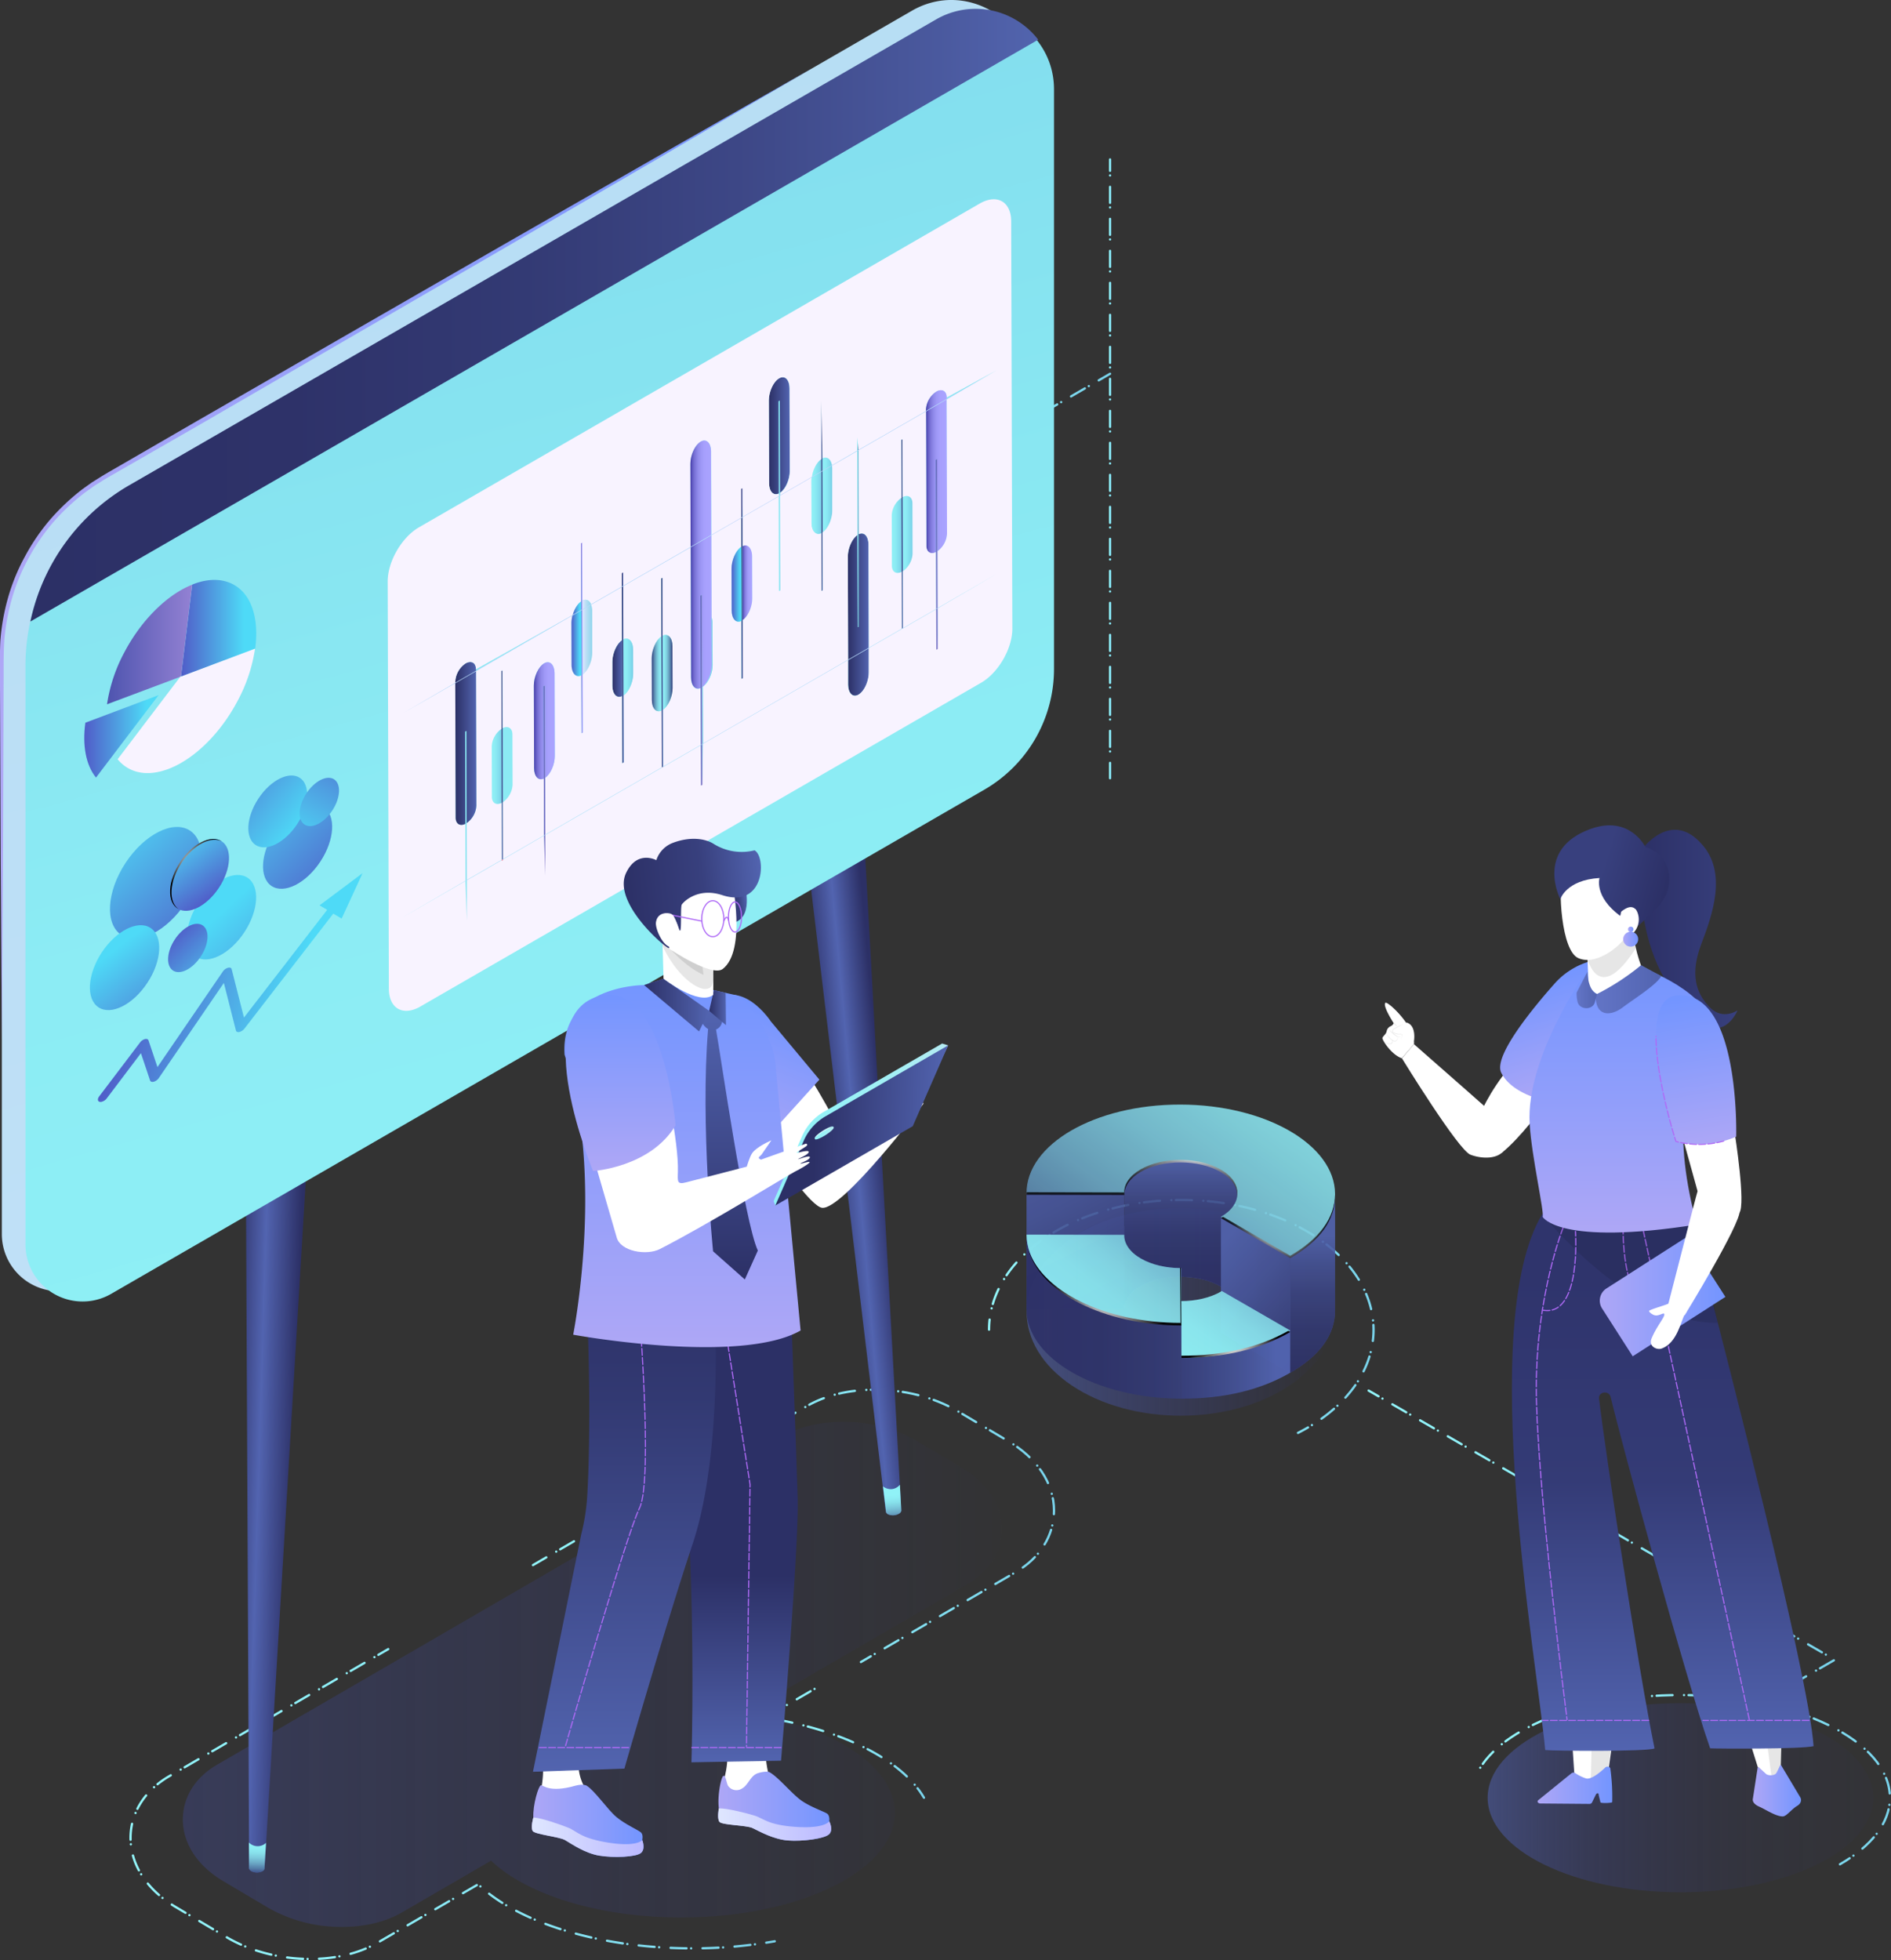 <svg xmlns="http://www.w3.org/2000/svg" xmlns:xlink="http://www.w3.org/1999/xlink" viewBox="0 0 827.33 857.45"><rect x="0" y="0" width="827.33" height="857.45" fill="#333333" stroke="none"/><defs><style>.cls-1{fill:url(#radial-gradient);}.cls-2{isolation:isolate;}.cls-10,.cls-11,.cls-117,.cls-143,.cls-3,.cls-4,.cls-5,.cls-6,.cls-7,.cls-8,.cls-9{fill:none;}.cls-10,.cls-11,.cls-117,.cls-3,.cls-4,.cls-5,.cls-6,.cls-7,.cls-8,.cls-9{stroke-linecap:round;}.cls-10,.cls-11,.cls-3,.cls-4,.cls-5,.cls-6,.cls-7,.cls-8,.cls-9{stroke-linejoin:round;stroke-dasharray:5 2 0;}.cls-3{stroke:url(#linear-gradient);}.cls-4{stroke:url(#linear-gradient-2);}.cls-5{stroke:url(#linear-gradient-3);}.cls-6{stroke:url(#linear-gradient-4);}.cls-7{stroke:url(#linear-gradient-5);}.cls-8{stroke:url(#linear-gradient-6);}.cls-9{stroke:url(#linear-gradient-7);}.cls-10{stroke:url(#linear-gradient-8);}.cls-11{stroke:url(#linear-gradient-9);}.cls-111,.cls-12,.cls-89{opacity:0.6;}.cls-12{fill:url(#linear-gradient-10);}.cls-13{fill:url(#linear-gradient-11);}.cls-14{fill:url(#linear-gradient-12);}.cls-15{fill:url(#linear-gradient-13);}.cls-16{fill:url(#linear-gradient-14);}.cls-17{fill:url(#linear-gradient-15);}.cls-18{fill:url(#linear-gradient-16);}.cls-19{fill:url(#linear-gradient-17);}.cls-20{fill:url(#linear-gradient-18);}.cls-21{fill:url(#linear-gradient-19);}.cls-22{fill:url(#linear-gradient-20);}.cls-23{fill:url(#linear-gradient-21);}.cls-24{fill:#f8f3ff;}.cls-25{fill:url(#linear-gradient-22);}.cls-26{fill:url(#linear-gradient-23);}.cls-27{fill:url(#linear-gradient-24);}.cls-28{fill:url(#linear-gradient-25);}.cls-29{fill:url(#linear-gradient-26);}.cls-105,.cls-109,.cls-30,.cls-98{mix-blend-mode:color-dodge;}.cls-30{fill:url(#Radial_Gradient_1);}.cls-31{fill:url(#linear-gradient-27);}.cls-32{fill:url(#linear-gradient-28);}.cls-33{fill:url(#linear-gradient-29);}.cls-34{fill:url(#linear-gradient-30);}.cls-35{fill:url(#linear-gradient-31);}.cls-36{fill:url(#linear-gradient-32);}.cls-37{fill:url(#linear-gradient-33);}.cls-38{fill:url(#linear-gradient-34);}.cls-39{fill:url(#linear-gradient-35);}.cls-40{fill:url(#linear-gradient-36);}.cls-41{fill:url(#linear-gradient-37);}.cls-42{fill:#fd556b;}.cls-43{fill:url(#linear-gradient-38);}.cls-44{fill:url(#linear-gradient-39);}.cls-45{fill:url(#linear-gradient-40);}.cls-46{fill:url(#linear-gradient-41);}.cls-47{fill:url(#linear-gradient-42);}.cls-48{fill:url(#linear-gradient-43);}.cls-49{fill:url(#linear-gradient-44);}.cls-50{fill:url(#linear-gradient-45);}.cls-51{fill:url(#linear-gradient-46);}.cls-52{fill:url(#linear-gradient-47);}.cls-53{fill:url(#linear-gradient-48);}.cls-54{fill:url(#linear-gradient-49);}.cls-55{fill:url(#linear-gradient-50);}.cls-56{fill:url(#linear-gradient-51);}.cls-57{fill:#d7d0ff;}.cls-58{fill:url(#linear-gradient-52);}.cls-59{fill:url(#linear-gradient-53);}.cls-60{fill:url(#linear-gradient-54);}.cls-61{fill:url(#linear-gradient-55);}.cls-62{fill:url(#linear-gradient-56);}.cls-63{fill:url(#linear-gradient-57);}.cls-64{fill:url(#linear-gradient-58);}.cls-65{fill:url(#linear-gradient-59);}.cls-66{fill:url(#linear-gradient-60);}.cls-67{fill:url(#linear-gradient-61);}.cls-68{fill:url(#linear-gradient-62);}.cls-69{fill:url(#linear-gradient-63);}.cls-70{fill:url(#linear-gradient-64);}.cls-71{fill:url(#linear-gradient-65);}.cls-72{fill:url(#linear-gradient-66);}.cls-73{fill:url(#linear-gradient-67);}.cls-74{fill:url(#linear-gradient-68);}.cls-75{fill:url(#linear-gradient-69);}.cls-76{fill:url(#linear-gradient-70);}.cls-77{fill:url(#linear-gradient-71);}.cls-78{fill:url(#linear-gradient-72);}.cls-79{fill:url(#linear-gradient-73);}.cls-80{fill:url(#linear-gradient-74);}.cls-81{fill:url(#linear-gradient-75);}.cls-82{fill:url(#linear-gradient-76);}.cls-83{fill:url(#linear-gradient-77);}.cls-84{fill:url(#linear-gradient-78);}.cls-85{fill:url(#linear-gradient-79);}.cls-86{fill:url(#linear-gradient-80);}.cls-87{fill:url(#linear-gradient-81);}.cls-88{fill:url(#linear-gradient-82);}.cls-113,.cls-89{mix-blend-mode:multiply;}.cls-89{fill:url(#linear-gradient-83);}.cls-90{mask:url(#mask);}.cls-91{opacity:0.9;}.cls-92{fill:url(#linear-gradient-84);}.cls-93{fill:url(#linear-gradient-85);}.cls-94{fill:url(#linear-gradient-86);}.cls-95{fill:url(#linear-gradient-87);}.cls-96{fill:url(#linear-gradient-88);}.cls-97{fill:url(#linear-gradient-89);}.cls-98{opacity:0.8;}.cls-99{fill:url(#Radial_Gradient_1-2);}.cls-100{fill:url(#Radial_Gradient_1-3);}.cls-101{opacity:0.95;}.cls-102{fill:url(#linear-gradient-90);}.cls-103{fill:url(#linear-gradient-91);}.cls-104{fill:url(#linear-gradient-92);}.cls-105{fill:url(#Radial_Gradient_1-4);}.cls-106{fill:url(#linear-gradient-93);}.cls-107{fill:url(#linear-gradient-94);}.cls-108{fill:url(#linear-gradient-95);}.cls-109{fill:url(#Radial_Gradient_1-5);}.cls-110{fill:url(#linear-gradient-96);}.cls-111{fill:url(#linear-gradient-97);}.cls-112{fill:#fff;}.cls-113,.cls-120,.cls-126,.cls-140{opacity:0.1;}.cls-114{fill:url(#linear-gradient-98);}.cls-115{fill:url(#linear-gradient-99);}.cls-116{fill:url(#linear-gradient-100);}.cls-117,.cls-143{stroke:#ae6af6;stroke-width:0.5px;}.cls-117{stroke-linejoin:bevel;stroke-dasharray:3 1;}.cls-118{fill:url(#linear-gradient-101);}.cls-119{fill:url(#linear-gradient-102);}.cls-121{fill:url(#linear-gradient-103);}.cls-122{fill:url(#linear-gradient-104);}.cls-123{fill:url(#linear-gradient-105);}.cls-124{fill:url(#linear-gradient-106);}.cls-125{fill:url(#linear-gradient-107);}.cls-127{fill:url(#linear-gradient-108);}.cls-128{fill:url(#linear-gradient-109);}.cls-129{fill:url(#linear-gradient-110);}.cls-130{fill:url(#linear-gradient-111);}.cls-131{fill:url(#linear-gradient-112);}.cls-132{fill:url(#linear-gradient-113);}.cls-133{fill:url(#linear-gradient-114);}.cls-134{fill:url(#linear-gradient-115);}.cls-135{fill:url(#linear-gradient-116);}.cls-136{fill:url(#linear-gradient-117);}.cls-137{fill:url(#linear-gradient-118);}.cls-138{fill:url(#linear-gradient-119);}.cls-139{fill:url(#linear-gradient-120);}.cls-140{fill-rule:evenodd;}.cls-141{fill:url(#linear-gradient-121);}.cls-142{fill:url(#linear-gradient-122);}.cls-143{stroke-miterlimit:10;}.cls-144{fill:url(#linear-gradient-123);}.cls-145{fill:url(#linear-gradient-124);}.cls-146{fill:url(#linear-gradient-125);}.cls-147{fill:url(#linear-gradient-126);}.cls-148{fill:url(#linear-gradient-127);}</style><radialGradient id="radial-gradient" cx="515.64" cy="203.44" r="102.85" gradientTransform="translate(0 294.58) scale(1 1.07)" gradientUnits="userSpaceOnUse"><stop offset="0.59" stop-color="#fff"/><stop offset="0.65" stop-color="#f8f8f8"/><stop offset="0.73" stop-color="#e4e4e5"/><stop offset="0.84" stop-color="#c3c4c5"/><stop offset="0.95" stop-color="#959799"/><stop offset="1" stop-color="#808285"/></radialGradient><linearGradient id="linear-gradient" x1="432.22" y1="575.89" x2="601.44" y2="575.89" gradientUnits="userSpaceOnUse"><stop offset="0" stop-color="#93f5fa"/><stop offset="0.33" stop-color="#8ff0f8"/><stop offset="0.71" stop-color="#85e2f2"/><stop offset="1" stop-color="#79d3eb"/></linearGradient><linearGradient id="linear-gradient-2" x1="598.28" y1="674.52" x2="803.24" y2="674.52" xlink:href="#linear-gradient"/><linearGradient id="linear-gradient-3" x1="644.97" y1="778.56" x2="827.33" y2="778.56" xlink:href="#linear-gradient"/><linearGradient id="linear-gradient-4" x1="334.29" y1="761.86" x2="404.75" y2="761.86" xlink:href="#linear-gradient"/><linearGradient id="linear-gradient-5" x1="56.66" y1="789.19" x2="339.43" y2="789.19" xlink:href="#linear-gradient"/><linearGradient id="linear-gradient-6" x1="232.68" y1="667.52" x2="461.64" y2="667.52" xlink:href="#linear-gradient"/><linearGradient id="linear-gradient-7" x1="281.11" y1="241.96" x2="282.11" y2="241.96" gradientTransform="matrix(-1, 0, 0, 1, 630.35, 0)" xlink:href="#linear-gradient"/><linearGradient id="linear-gradient-8" x1="1024.08" y1="213.59" x2="1197.93" y2="213.59" gradientTransform="translate(-711.75)" xlink:href="#linear-gradient"/><linearGradient id="linear-gradient-9" x1="485.18" y1="205.1" x2="486.18" y2="205.1" xlink:href="#linear-gradient"/><linearGradient id="linear-gradient-10" x1="452.52" y1="732.45" x2="-404.18" y2="732.45" gradientUnits="userSpaceOnUse"><stop offset="0" stop-color="#2e3192" stop-opacity="0"/><stop offset="0.26" stop-color="#3a439d" stop-opacity="0.34"/><stop offset="0.5" stop-color="#4551a6" stop-opacity="0.63"/><stop offset="0.72" stop-color="#4c5bad" stop-opacity="0.83"/><stop offset="0.89" stop-color="#5062b1" stop-opacity="0.95"/><stop offset="1" stop-color="#5264b2"/></linearGradient><linearGradient id="linear-gradient-11" x1="227.77" y1="625.1" x2="259.48" y2="625.1" gradientTransform="matrix(1, 0.03, -0.03, 1, -108.65, -6.63)" gradientUnits="userSpaceOnUse"><stop offset="0" stop-color="#2c3066"/><stop offset="0.42" stop-color="#5264b0"/><stop offset="0.91" stop-color="#2c3066"/></linearGradient><linearGradient id="linear-gradient-12" x1="243.63" y1="819.43" x2="243.63" y2="806.36" gradientTransform="matrix(1, 0.03, -0.03, 1, -108.65, -6.63)" gradientUnits="userSpaceOnUse"><stop offset="0" stop-color="#343d7c"/><stop offset="0.05" stop-color="#3c4d87"/><stop offset="0.22" stop-color="#557fa9"/><stop offset="0.39" stop-color="#6ba8c5"/><stop offset="0.56" stop-color="#7bc8db"/><stop offset="0.72" stop-color="#87dfea"/><stop offset="0.87" stop-color="#8eedf4"/><stop offset="1" stop-color="#90f2f7"/></linearGradient><linearGradient id="linear-gradient-13" x1="533.74" y1="444.49" x2="565.44" y2="444.49" gradientTransform="matrix(-1, 0.09, 0.09, 1, 882.92, -21.39)" gradientUnits="userSpaceOnUse"><stop offset="0.15" stop-color="#2c3066"/><stop offset="0.55" stop-color="#5264b0"/><stop offset="1" stop-color="#2c3066"/></linearGradient><linearGradient id="linear-gradient-14" x1="549.59" y1="638.82" x2="549.59" y2="625.74" gradientTransform="matrix(-1, 0.09, 0.09, 1, 882.92, -21.39)" xlink:href="#linear-gradient-12"/><linearGradient id="linear-gradient-15" x1="315.2" y1="606.15" x2="105.76" y2="-142.55" gradientUnits="userSpaceOnUse"><stop offset="0.11" stop-color="#c0e0f7"/><stop offset="1" stop-color="#b3ddf3"/></linearGradient><linearGradient id="linear-gradient-16" y1="242.45" x2="355.74" y2="242.45" gradientUnits="userSpaceOnUse"><stop offset="0" stop-color="#aea7f6"/><stop offset="1" stop-color="#7395ff"/></linearGradient><linearGradient id="linear-gradient-17" x1="325.53" y1="610.65" x2="116.1" y2="-138.05" gradientUnits="userSpaceOnUse"><stop offset="0" stop-color="#8ff1f6"/><stop offset="0.33" stop-color="#8cecf4"/><stop offset="0.71" stop-color="#83deee"/><stop offset="1" stop-color="#79cfe7"/></linearGradient><linearGradient id="linear-gradient-18" x1="13.33" y1="137.87" x2="454.22" y2="137.87" gradientUnits="userSpaceOnUse"><stop offset="0" stop-color="#2c3066"/><stop offset="0.26" stop-color="#2e3269"/><stop offset="0.49" stop-color="#333a74"/><stop offset="0.7" stop-color="#3d4786"/><stop offset="0.9" stop-color="#4a599e"/><stop offset="1" stop-color="#5264ae"/></linearGradient><linearGradient id="linear-gradient-19" x1="79.2" y1="274.82" x2="112.05" y2="274.82" gradientUnits="userSpaceOnUse"><stop offset="0" stop-color="#505cc8"/><stop offset="0.84" stop-color="#4edaf7"/></linearGradient><linearGradient id="linear-gradient-20" x1="46.83" y1="281.93" x2="84.11" y2="281.93" gradientUnits="userSpaceOnUse"><stop offset="0" stop-color="#4e54af"/><stop offset="0.3" stop-color="#6362ba"/><stop offset="1" stop-color="#9381d3"/></linearGradient><linearGradient id="linear-gradient-21" x1="36.88" y1="322.16" x2="69.39" y2="322.16" xlink:href="#linear-gradient-19"/><linearGradient id="linear-gradient-22" x1="387.32" y1="418.9" x2="327.55" y2="357.81" gradientTransform="translate(224.05 -122.34) rotate(59.69)" xlink:href="#linear-gradient-19"/><linearGradient id="linear-gradient-23" x1="441.29" y1="454.22" x2="378.78" y2="394.12" gradientTransform="translate(249.62 -139.64) rotate(59.69)" xlink:href="#linear-gradient-19"/><linearGradient id="linear-gradient-24" x1="374.89" y1="462.32" x2="334.48" y2="415.18" gradientTransform="translate(248.21 -92.49) rotate(59.69)" xlink:href="#linear-gradient-19"/><linearGradient id="linear-gradient-25" x1="444.13" y1="391.89" x2="384.17" y2="339.65" gradientTransform="translate(238.77 -181.35) rotate(59.69)" xlink:href="#linear-gradient-19"/><linearGradient id="linear-gradient-26" x1="388.49" y1="398.24" x2="364.85" y2="368.79" gradientTransform="matrix(0.5, 0.86, -0.86, 0.5, 229.84, -139.96)" xlink:href="#linear-gradient-19"/><radialGradient id="Radial_Gradient_1" cx="375.66" cy="383.05" r="13.45" gradientTransform="matrix(1, 0.05, -0.05, 1, -270.88, -23.72)" gradientUnits="userSpaceOnUse"><stop offset="0" stop-color="#fff"/><stop offset="1"/></radialGradient><linearGradient id="linear-gradient-27" x1="396.77" y1="438.18" x2="368.48" y2="412.22" gradientTransform="matrix(1, 0.05, -0.05, 1, -270.88, -23.72)" gradientUnits="userSpaceOnUse"><stop offset="0.16" stop-color="#4edaf7"/><stop offset="1" stop-color="#505cc8"/></linearGradient><linearGradient id="linear-gradient-28" x1="429.62" y1="370.04" x2="378.94" y2="333.38" gradientTransform="translate(222.03 -181) rotate(59.69)" xlink:href="#linear-gradient-27"/><linearGradient id="linear-gradient-29" x1="414.45" y1="382.61" x2="445.83" y2="320.9" xlink:href="#linear-gradient-27"/><linearGradient id="linear-gradient-30" x1="5818.4" y1="276.41" x2="5902.11" y2="276.41" gradientTransform="translate(-5451.76 -1462.93) rotate(16.14)" xlink:href="#linear-gradient-19"/><linearGradient id="linear-gradient-31" x1="394.91" y1="233.45" x2="399.26" y2="233.45" xlink:href="#linear-gradient-17"/><linearGradient id="linear-gradient-32" x1="390.15" y1="234.23" x2="394.5" y2="234.23" xlink:href="#linear-gradient-17"/><linearGradient id="linear-gradient-33" x1="370.94" y1="261.01" x2="380.11" y2="261.01" gradientUnits="userSpaceOnUse"><stop offset="0" stop-color="#2c3066"/><stop offset="1" stop-color="#5264b0"/></linearGradient><linearGradient id="linear-gradient-34" x1="405.13" y1="208.35" x2="414.35" y2="208.35" gradientUnits="userSpaceOnUse"><stop offset="0" stop-color="#473faa"/><stop offset="0.1" stop-color="#635cc3"/><stop offset="0.22" stop-color="#7d76d9"/><stop offset="0.36" stop-color="#908aea"/><stop offset="0.51" stop-color="#9e98f6"/><stop offset="0.69" stop-color="#a7a0fd"/><stop offset="1" stop-color="#a9a3ff"/></linearGradient><linearGradient id="linear-gradient-35" x1="394.33" y1="233.6" x2="395.08" y2="233.6" xlink:href="#linear-gradient-33"/><linearGradient id="linear-gradient-36" x1="375.04" y1="235.69" x2="375.85" y2="235.69" gradientUnits="userSpaceOnUse"><stop offset="0" stop-color="#90f2f7"/><stop offset="0.13" stop-color="#8eedf4"/><stop offset="0.28" stop-color="#87dfea"/><stop offset="0.44" stop-color="#7bc8db"/><stop offset="0.61" stop-color="#6ba8c5"/><stop offset="0.78" stop-color="#557fa9"/><stop offset="0.95" stop-color="#3c4d87"/><stop offset="1" stop-color="#343d7c"/></linearGradient><linearGradient id="linear-gradient-37" x1="375.02" y1="194.08" x2="375.63" y2="194.08" xlink:href="#linear-gradient-36"/><linearGradient id="linear-gradient-38" x1="359.82" y1="218.31" x2="364.15" y2="218.31" xlink:href="#linear-gradient-17"/><linearGradient id="linear-gradient-39" x1="359.32" y1="232.33" x2="359.97" y2="232.33" xlink:href="#linear-gradient-33"/><linearGradient id="linear-gradient-40" x1="359.81" y1="203.07" x2="363.97" y2="203.07" xlink:href="#linear-gradient-17"/><linearGradient id="linear-gradient-41" x1="355.17" y1="204.72" x2="359.32" y2="204.72" xlink:href="#linear-gradient-17"/><linearGradient id="linear-gradient-42" x1="340.72" y1="237.71" x2="341.42" y2="237.71" xlink:href="#linear-gradient-17"/><linearGradient id="linear-gradient-43" x1="324.86" y1="254.96" x2="329.2" y2="254.96" xlink:href="#linear-gradient-34"/><linearGradient id="linear-gradient-44" x1="359.23" y1="190.72" x2="359.82" y2="190.72" xlink:href="#linear-gradient-33"/><linearGradient id="linear-gradient-45" x1="238" y1="374.29" x2="238.64" y2="374.29" xlink:href="#linear-gradient-20"/><linearGradient id="linear-gradient-46" x1="371.06" y1="293.95" x2="380.14" y2="293.95" xlink:href="#linear-gradient-33"/><linearGradient id="linear-gradient-47" x1="340.6" y1="196.09" x2="341.3" y2="196.09" xlink:href="#linear-gradient-17"/><linearGradient id="linear-gradient-48" x1="336.36" y1="190.6" x2="345.52" y2="190.6" xlink:href="#linear-gradient-33"/><linearGradient id="linear-gradient-49" x1="267.92" y1="292.45" x2="272.21" y2="292.45" xlink:href="#linear-gradient-33"/><linearGradient id="linear-gradient-50" x1="203.68" y1="394.1" x2="204.31" y2="394.1" xlink:href="#linear-gradient-17"/><linearGradient id="linear-gradient-51" x1="254.81" y1="279.83" x2="259.15" y2="279.83" gradientUnits="userSpaceOnUse"><stop offset="0" stop-color="#dee6ff"/><stop offset="0.48" stop-color="#b3ddf3"/><stop offset="0.95" stop-color="#93d6ed"/></linearGradient><linearGradient id="linear-gradient-52" x1="250.53" y1="266.03" x2="254.31" y2="266.03" xlink:href="#linear-gradient-19"/><linearGradient id="linear-gradient-53" x1="215.14" y1="335.27" x2="219.49" y2="335.27" xlink:href="#linear-gradient-17"/><linearGradient id="linear-gradient-54" x1="219.33" y1="334.64" x2="220.06" y2="334.64" xlink:href="#linear-gradient-33"/><linearGradient id="linear-gradient-55" x1="203.5" y1="352.49" x2="204.26" y2="352.49" xlink:href="#linear-gradient-17"/><linearGradient id="linear-gradient-56" x1="199.19" y1="294.15" x2="208.25" y2="294.15" xlink:href="#linear-gradient-33"/><linearGradient id="linear-gradient-57" x1="409.62" y1="275.21" x2="410.25" y2="275.21" xlink:href="#linear-gradient-20"/><linearGradient id="linear-gradient-58" x1="405.13" y1="175.26" x2="414.18" y2="175.26" xlink:href="#linear-gradient-34"/><linearGradient id="linear-gradient-59" x1="306.65" y1="334.65" x2="307.29" y2="334.65" xlink:href="#linear-gradient-20"/><linearGradient id="linear-gradient-60" x1="355.05" y1="219.97" x2="359.39" y2="219.97" xlink:href="#linear-gradient-17"/><linearGradient id="linear-gradient-61" x1="324.31" y1="261.63" x2="325.02" y2="261.63" xlink:href="#linear-gradient-33"/><linearGradient id="linear-gradient-62" x1="285.15" y1="294.78" x2="289.5" y2="294.78" gradientTransform="matrix(1, 0, 0, 1, 0, 0)" xlink:href="#linear-gradient-12"/><linearGradient id="linear-gradient-63" x1="324.28" y1="220.02" x2="324.82" y2="220.02" xlink:href="#linear-gradient-33"/><linearGradient id="linear-gradient-64" x1="302.17" y1="267.72" x2="311.37" y2="267.72" xlink:href="#linear-gradient-34"/><linearGradient id="linear-gradient-65" x1="272.72" y1="291.8" x2="277.01" y2="291.8" xlink:href="#linear-gradient-17"/><linearGradient id="linear-gradient-66" x1="272.06" y1="253.52" x2="272.66" y2="253.52" xlink:href="#linear-gradient-33"/><linearGradient id="linear-gradient-67" x1="302.06" y1="215.99" x2="311.21" y2="215.99" xlink:href="#linear-gradient-34"/><linearGradient id="linear-gradient-68" x1="254.8" y1="264.48" x2="258.59" y2="264.48" xlink:href="#linear-gradient-51"/><linearGradient id="linear-gradient-69" x1="233.58" y1="315.31" x2="242.73" y2="315.31" xlink:href="#linear-gradient-34"/><linearGradient id="linear-gradient-70" x1="409.43" y1="233.59" x2="410.2" y2="233.59" xlink:href="#linear-gradient-20"/><linearGradient id="linear-gradient-71" x1="307.17" y1="312.91" x2="307.57" y2="312.91" xlink:href="#linear-gradient-17"/><linearGradient id="linear-gradient-72" x1="307.5" y1="285.18" x2="311.76" y2="285.18" xlink:href="#linear-gradient-17"/><linearGradient id="linear-gradient-73" x1="320.09" y1="255.58" x2="324.44" y2="255.58" xlink:href="#linear-gradient-19"/><linearGradient id="linear-gradient-74" x1="306.46" y1="293.04" x2="307.24" y2="293.04" xlink:href="#linear-gradient-20"/><linearGradient id="linear-gradient-75" x1="289.9" y1="294.15" x2="294.25" y2="294.15" xlink:href="#linear-gradient-36"/><linearGradient id="linear-gradient-76" x1="289.33" y1="294.23" x2="290.07" y2="294.23" xlink:href="#linear-gradient-33"/><linearGradient id="linear-gradient-77" x1="272.07" y1="295.14" x2="272.88" y2="295.14" xlink:href="#linear-gradient-33"/><linearGradient id="linear-gradient-78" x1="237.81" y1="332.67" x2="238.59" y2="332.67" xlink:href="#linear-gradient-20"/><linearGradient id="linear-gradient-79" x1="254.31" y1="293.75" x2="254.97" y2="293.75" xlink:href="#linear-gradient-34"/><linearGradient id="linear-gradient-80" x1="250.04" y1="281.39" x2="254.39" y2="281.39" xlink:href="#linear-gradient-19"/><linearGradient id="linear-gradient-81" x1="254.23" y1="252.13" x2="254.81" y2="252.13" xlink:href="#linear-gradient-34"/><linearGradient id="linear-gradient-82" x1="199.19" y1="327.25" x2="208.41" y2="327.25" xlink:href="#linear-gradient-33"/><linearGradient id="linear-gradient-83" x1="449.14" y1="573.88" x2="583.91" y2="573.88" gradientUnits="userSpaceOnUse"><stop offset="0" stop-color="#5264b2"/><stop offset="0.33" stop-color="#4653a7" stop-opacity="0.67"/><stop offset="1" stop-color="#2e3192" stop-opacity="0"/></linearGradient><mask id="mask" x="434.07" y="447.9" width="160.55" height="179.43" maskUnits="userSpaceOnUse"><rect class="cls-1" x="434.07" y="447.9" width="160.55" height="179.43"/></mask><linearGradient id="linear-gradient-84" x1="571.92" y1="504.35" x2="518.4" y2="570.76" xlink:href="#linear-gradient-33"/><linearGradient id="linear-gradient-85" x1="574.31" y1="623.16" x2="574.31" y2="522.69" gradientUnits="userSpaceOnUse"><stop offset="0" stop-color="#2c3066"/><stop offset="0.24" stop-color="#2e3269"/><stop offset="0.41" stop-color="#323972"/><stop offset="0.57" stop-color="#3b4482"/><stop offset="0.71" stop-color="#465499"/><stop offset="0.82" stop-color="#5264b0"/></linearGradient><linearGradient id="linear-gradient-86" x1="446.89" y1="500.6" x2="490.11" y2="586.51" gradientUnits="userSpaceOnUse"><stop offset="0" stop-color="#5264b0"/><stop offset="0.34" stop-color="#47559b"/><stop offset="1" stop-color="#2c3066"/></linearGradient><linearGradient id="linear-gradient-87" x1="516.59" y1="572.82" x2="516.59" y2="507.9" gradientUnits="userSpaceOnUse"><stop offset="0" stop-color="#2c3066"/><stop offset="0.29" stop-color="#2e3269"/><stop offset="0.5" stop-color="#323972"/><stop offset="0.69" stop-color="#3b4482"/><stop offset="0.86" stop-color="#465499"/><stop offset="1" stop-color="#5264b0"/></linearGradient><linearGradient id="linear-gradient-88" x1="530.06" y1="548.88" x2="582.45" y2="596.49" xlink:href="#linear-gradient-86"/><linearGradient id="linear-gradient-89" x1="477.16" y1="576.72" x2="573.82" y2="443.5" gradientUnits="userSpaceOnUse"><stop offset="0" stop-color="#476295"/><stop offset="0.12" stop-color="#567fa9"/><stop offset="0.31" stop-color="#6ba8c5"/><stop offset="0.5" stop-color="#7bc8db"/><stop offset="0.68" stop-color="#87dfea"/><stop offset="0.85" stop-color="#8eedf4"/><stop offset="1" stop-color="#90f2f7"/></linearGradient><radialGradient id="Radial_Gradient_1-2" cx="522.18" cy="503.3" r="33.06" gradientTransform="matrix(1, 0, 0, 1, 0, 0)" xlink:href="#Radial_Gradient_1"/><radialGradient id="Radial_Gradient_1-3" cx="559.15" cy="536.46" r="20.24" gradientTransform="matrix(1, 0, 0, 1, 0, 0)" xlink:href="#Radial_Gradient_1"/><linearGradient id="linear-gradient-90" x1="516.61" y1="576.15" x2="534.43" y2="576.15" xlink:href="#linear-gradient-87"/><linearGradient id="linear-gradient-91" x1="449.33" y1="590.46" x2="581.89" y2="590.46" xlink:href="#linear-gradient-85"/><linearGradient id="linear-gradient-92" x1="571.35" y1="532.89" x2="524.95" y2="597.37" xlink:href="#linear-gradient-89"/><radialGradient id="Radial_Gradient_1-4" cx="539.51" cy="587.59" r="19.92" gradientTransform="matrix(1, 0, 0, 1, 0, 0)" xlink:href="#Radial_Gradient_1"/><linearGradient id="linear-gradient-93" x1="491.82" y1="563.71" x2="516.69" y2="563.71" xlink:href="#linear-gradient-85"/><linearGradient id="linear-gradient-94" x1="448.9" y1="576" x2="584.1" y2="576" xlink:href="#linear-gradient-85"/><linearGradient id="linear-gradient-95" x1="521.83" y1="510.49" x2="473.2" y2="572.04" xlink:href="#linear-gradient-89"/><radialGradient id="Radial_Gradient_1-5" cx="484.95" cy="567.12" r="26.76" gradientTransform="matrix(1, 0, 0, 1, 0, 0)" xlink:href="#Radial_Gradient_1"/><linearGradient id="linear-gradient-96" x1="740.66" y1="406.43" x2="782.98" y2="406.43" gradientTransform="matrix(-1, 0, 0, 1, 1500.89, 0)" gradientUnits="userSpaceOnUse"><stop offset="0" stop-color="#38407e"/><stop offset="1" stop-color="#2c3066"/></linearGradient><linearGradient id="linear-gradient-97" x1="-2261.96" y1="786.45" x2="-2665.2" y2="786.45" gradientTransform="matrix(-1, 0, 0, 1, -1617.75, 0)" gradientUnits="userSpaceOnUse"><stop offset="0" stop-color="#5264b2"/><stop offset="0.03" stop-color="#4d5dae" stop-opacity="0.87"/><stop offset="0.08" stop-color="#4653a7" stop-opacity="0.67"/><stop offset="0.13" stop-color="#404aa2" stop-opacity="0.49"/><stop offset="0.2" stop-color="#3a429d" stop-opacity="0.33"/><stop offset="0.27" stop-color="#363c99" stop-opacity="0.21"/><stop offset="0.35" stop-color="#323796" stop-opacity="0.12"/><stop offset="0.46" stop-color="#303394" stop-opacity="0.05"/><stop offset="0.6" stop-color="#2e3292" stop-opacity="0.01"/><stop offset="1" stop-color="#2e3192" stop-opacity="0"/></linearGradient><linearGradient id="linear-gradient-98" x1="672.71" y1="781" x2="705.42" y2="781" xlink:href="#linear-gradient-16"/><linearGradient id="linear-gradient-99" x1="766.89" y1="783.4" x2="787.96" y2="783.4" xlink:href="#linear-gradient-16"/><linearGradient id="linear-gradient-100" x1="727.44" y1="765.96" x2="727.44" y2="530.03" gradientUnits="userSpaceOnUse"><stop offset="0" stop-color="#5264b0"/><stop offset="0.5" stop-color="#343b76"/><stop offset="0.88" stop-color="#2f346c"/></linearGradient><linearGradient id="linear-gradient-101" x1="-642.14" y1="301.23" x2="-642.14" y2="247.46" gradientTransform="translate(1215.53 5.67) rotate(-16.74)" xlink:href="#linear-gradient-16"/><linearGradient id="linear-gradient-102" x1="708.89" y1="539.17" x2="708.89" y2="422.46" xlink:href="#linear-gradient-16"/><linearGradient id="linear-gradient-103" x1="699.92" y1="567.22" x2="754.88" y2="567.22" gradientTransform="translate(1031.62 1436.59) rotate(-147.35)" xlink:href="#linear-gradient-16"/><linearGradient id="linear-gradient-104" x1="697.8" y1="432.77" x2="726.81" y2="432.77" gradientUnits="userSpaceOnUse"><stop offset="0.11" stop-color="#6173c4"/><stop offset="1" stop-color="#5264b0"/></linearGradient><linearGradient id="linear-gradient-105" x1="689.78" y1="433.1" x2="698.69" y2="433.1" xlink:href="#linear-gradient-104"/><linearGradient id="linear-gradient-106" x1="1929.15" y1="548.19" x2="1935.74" y2="481.88" gradientTransform="matrix(-0.76, 0.02, 0.02, 1, 2194.31, -83.04)" xlink:href="#linear-gradient-16"/><linearGradient id="linear-gradient-107" x1="-444.47" y1="250.9" x2="-393.96" y2="250.9" gradientTransform="matrix(-0.96, -0.28, -0.28, 0.96, 371.73, 25.25)" gradientUnits="userSpaceOnUse"><stop offset="0" stop-color="#2c3066"/><stop offset="0.57" stop-color="#38407e"/></linearGradient><linearGradient id="linear-gradient-108" x1="710.16" y1="410.87" x2="716.72" y2="410.87" xlink:href="#linear-gradient-16"/><linearGradient id="linear-gradient-109" x1="712.27" y1="406.55" x2="714.64" y2="406.55" xlink:href="#linear-gradient-16"/><linearGradient id="linear-gradient-110" x1="866.52" y1="790.18" x2="915.98" y2="790.18" gradientTransform="translate(-552.32)" xlink:href="#linear-gradient-16"/><linearGradient id="linear-gradient-111" x1="508.81" y1="798.2" x2="558.26" y2="798.2" gradientTransform="matrix(-1, 0, 0, 1, 872.46, 0)" gradientUnits="userSpaceOnUse"><stop offset="0" stop-color="#bbb9ff"/><stop offset="1" stop-color="#dfe7ff"/></linearGradient><linearGradient id="linear-gradient-112" x1="785.01" y1="796.56" x2="833.84" y2="796.56" gradientTransform="translate(-552.32)" xlink:href="#linear-gradient-16"/><linearGradient id="linear-gradient-113" x1="590.94" y1="803.71" x2="639.77" y2="803.71" xlink:href="#linear-gradient-111"/><linearGradient id="linear-gradient-114" x1="870.1" y1="770.96" x2="870.1" y2="544.09" gradientTransform="translate(-552.32)" gradientUnits="userSpaceOnUse"><stop offset="0" stop-color="#5264af"/><stop offset="0.36" stop-color="#2c3066"/><stop offset="1" stop-color="#2c3066"/></linearGradient><linearGradient id="linear-gradient-115" x1="825.5" y1="775.1" x2="825.5" y2="559.16" gradientTransform="translate(-552.32)" gradientUnits="userSpaceOnUse"><stop offset="0" stop-color="#5264af"/><stop offset="0.33" stop-color="#435093"/><stop offset="0.76" stop-color="#323972"/><stop offset="1" stop-color="#2c3066"/></linearGradient><linearGradient id="linear-gradient-116" x1="4208.72" y1="-1268.37" x2="4182.43" y2="-1322.8" gradientTransform="translate(-3461.09 -1748.28) rotate(47.5)" xlink:href="#linear-gradient-16"/><linearGradient id="linear-gradient-117" x1="573.9" y1="589.33" x2="573.9" y2="428.15" gradientTransform="matrix(-1, 0, 0, 1, 872.46, 0)" xlink:href="#linear-gradient-16"/><linearGradient id="linear-gradient-118" x1="-488.11" y1="559.73" x2="-488.11" y2="442.06" gradientTransform="translate(806.83)" xlink:href="#linear-gradient-33"/><linearGradient id="linear-gradient-119" x1="834.11" y1="439.69" x2="862.58" y2="439.69" gradientTransform="translate(-552.32)" xlink:href="#linear-gradient-33"/><linearGradient id="linear-gradient-120" x1="862.58" y1="440.82" x2="869.95" y2="440.82" gradientTransform="translate(-552.32)" xlink:href="#linear-gradient-33"/><linearGradient id="linear-gradient-121" x1="-220.19" y1="378.79" x2="-211.3" y2="378.79" gradientTransform="translate(494.43 -5.96) rotate(-6.44)" gradientUnits="userSpaceOnUse"><stop offset="0" stop-color="#2c3066"/><stop offset="0.57" stop-color="#38407e"/><stop offset="1" stop-color="#5264b0"/></linearGradient><linearGradient id="linear-gradient-122" x1="-264.22" y1="372.31" x2="-203.61" y2="372.31" xlink:href="#linear-gradient-121"/><linearGradient id="linear-gradient-123" x1="458.72" y1="493.1" x2="532.94" y2="490.85" gradientTransform="matrix(-1, 0, 0, 1, 872.46, 0)" gradientUnits="userSpaceOnUse"><stop offset="0" stop-color="#b5ebf2"/><stop offset="0.31" stop-color="#a4eff5"/><stop offset="0.68" stop-color="#96f2f7"/><stop offset="1" stop-color="#91f3f8"/></linearGradient><linearGradient id="linear-gradient-124" x1="458.73" y1="493.48" x2="532.16" y2="491.25" gradientTransform="matrix(-1, 0, 0, 1, 872.46, 0)" gradientUnits="userSpaceOnUse"><stop offset="0" stop-color="#5264b0"/><stop offset="0.78" stop-color="#2c3066"/></linearGradient><linearGradient id="linear-gradient-125" x1="371.57" y1="495.52" x2="379.82" y2="495.52" gradientTransform="matrix(-1, -0.03, -0.03, 1, 751.13, 11.69)" gradientUnits="userSpaceOnUse"><stop offset="0" stop-color="#79c1d6"/><stop offset="0.05" stop-color="#91cfdf"/><stop offset="0.13" stop-color="#b1e2ec"/><stop offset="0.21" stop-color="#c9f0f5"/><stop offset="0.28" stop-color="#d7f8fb"/><stop offset="0.34" stop-color="#dcfbfd"/><stop offset="0.75" stop-color="#dcfbfd"/><stop offset="0.81" stop-color="#dcfbfd"/><stop offset="0.87" stop-color="#d9fafc"/><stop offset="0.9" stop-color="#d1f5f9"/><stop offset="0.93" stop-color="#c3ecf3"/><stop offset="0.96" stop-color="#afe0eb"/><stop offset="0.98" stop-color="#95d1e1"/><stop offset="1" stop-color="#79c1d6"/></linearGradient><linearGradient id="linear-gradient-126" x1="371.54" y1="495.72" x2="379.58" y2="495.72" gradientTransform="matrix(-1, -0.03, -0.03, 1, 751.13, 11.69)" xlink:href="#linear-gradient-123"/><linearGradient id="linear-gradient-127" x1="-892.22" y1="-527.2" x2="-855.4" y2="-594.92" gradientTransform="translate(1307.2 549.27) rotate(-28.53)" xlink:href="#linear-gradient-16"/></defs><g class="cls-2"><g id="Layer_2" data-name="Layer 2"><g id="Layer_1-2" data-name="Layer 1"><path class="cls-3" d="M567.88,626.85a80.76,80.76,0,0,0,8.56-5c32.7-22.07,32.66-58.21-.09-80.32s-86.34-22.1-119.09,0c-16.37,11-24.54,25.6-24.54,40.15"/><polyline class="cls-4" points="598.78 608.34 802.74 726.1 777.43 740.71"/><path id="Shadow" class="cls-5" d="M805,815.57c13.63-7.84,21.86-18,21.86-29.12,0-24.8-41-44.91-91.61-44.91-44.27,0-81.21,15.4-89.75,35.86"/><path class="cls-6" d="M404.25,786.45c-9.68-16.64-35.94-29.85-69.46-35.06l24.31-14.12"/><path class="cls-7" d="M169.86,721.44,74.11,777c-10.77,6.22-17,16.06-17,27,0,12,7.44,23.16,20.41,30.65l22.2,13.16C110,853.71,122.7,857,135.65,857c11.25,0,21.47-2.46,29.54-7.12l44-25.53c17.51,16.64,52.9,28,93.72,28a206.75,206.75,0,0,0,36.05-3.1"/><path class="cls-8" d="M376.65,727.09l67.54-39.21c10.77-6.22,16.95-16.06,16.95-27,0-12-7.44-23.16-20.41-30.65l-22.2-13.16c-10.19-5.88-22.93-9.12-35.87-9.12-11.26,0-21.48,2.46-29.55,7.12L233.18,684.69"/><line class="cls-9" x1="348.74" y1="348.45" x2="348.74" y2="135.48"/><line class="cls-10" x1="312.84" y1="263.66" x2="485.68" y2="163.51"/><line class="cls-11" x1="485.68" y1="69.74" x2="485.68" y2="340.45"/><path id="shadow-2" data-name="shadow" class="cls-12" d="M420.27,641.75l-19.7-11.68A64.52,64.52,0,0,0,368.74,622c-10,0-19.05,2.18-26.21,6.32L95,772c-9.56,5.51-15,14.25-15,24,0,10.64,6.6,20.55,18.11,27.2l19.7,11.68a64.52,64.52,0,0,0,31.83,8.09c10,0,19.05-2.18,26.21-6.32l39-22.65c15.53,14.76,46.94,24.85,83.15,24.85,51.65,0,93.52-20.52,93.52-45.84,0-20.48-27.4-37.83-65.21-43.71l97.08-56.35c9.56-5.52,15-14.25,15-24C438.38,658.3,431.78,648.39,420.27,641.75Z"/><path class="cls-13" d="M115.78,817.3l23.09-386.17-31.7-.87L109,817.39h0a1.89,1.89,0,0,0,.92,1.17,5.33,5.33,0,0,0,4.84.13,1.8,1.8,0,0,0,1-1.12h0v-.28Z"/><path class="cls-14" d="M108.9,806l.06,11.36h0a1.92,1.92,0,0,0,.92,1.17,5.33,5.33,0,0,0,4.84.13,1.8,1.8,0,0,0,1-1.12h0v-.28l.67-11.06a5.34,5.34,0,0,1-7.55-.21Z"/><path class="cls-15" d="M387.52,661.19l-46.09-384.1L373,274.33l21.32,386.55h0a1.84,1.84,0,0,1-.86,1.22,5.32,5.32,0,0,1-4.81.43,1.86,1.86,0,0,1-1.05-1.06h0l0-.25Z"/><path class="cls-16" d="M393.71,649.54l.63,11.34h0a1.83,1.83,0,0,1-.85,1.22,5.32,5.32,0,0,1-4.81.43,1.86,1.86,0,0,1-1.05-1.06h0l0-.25v0l-1.32-11a5.46,5.46,0,0,0,3.92,1.22A5.39,5.39,0,0,0,393.71,649.54Z"/><path class="cls-17" d="M399,4.68,46,208.46a90.42,90.42,0,0,0-45.2,78.3V539.93a25,25,0,0,0,37.45,21.62L420.33,341a61,61,0,0,0,30.48-52.79V34.61C450.81,8,422-8.62,399,4.68Z"/><path class="cls-18" d="M355.05,30,288.22,69.18l-66.94,39-134,77.66L53.69,205.13c-2.78,1.63-5.63,3.19-8.36,4.86l-4.06,2.54-3.89,2.79a94,94,0,0,0-14,13.06,89.06,89.06,0,0,0-10.85,15.75,85.86,85.86,0,0,0-7.3,17.69,94,94,0,0,0-3.39,18.84c-.35,6.36-.22,12.86-.28,19.3L1.3,377.41.81,454.87.32,377.41,0,300c0-6.46-.17-12.88.14-19.41a95.4,95.4,0,0,1,3.41-19.21,87.07,87.07,0,0,1,7.4-18,90.72,90.72,0,0,1,11-16.1,96.26,96.26,0,0,1,14.23-13.36l4-2.86,4.15-2.6c2.77-1.71,5.57-3.26,8.36-4.89l33.52-19.4,134.27-77.25,67.21-38.49Z"/><path class="cls-19" d="M409.3,9.18,56.35,213a90.4,90.4,0,0,0-45.21,78.3V544.43a25,25,0,0,0,37.45,21.62L430.66,345.46a61,61,0,0,0,30.48-52.79V39.11C461.14,12.51,432.34-4.12,409.3,9.18Z"/><path class="cls-20" d="M454.22,17.36a34.53,34.53,0,0,0-44.69-8.85l-353,203.78a90.38,90.38,0,0,0-43.24,59.62Z"/><path class="cls-21" d="M84.11,255.75l-4.86,39.82,0,.38,32.38-12.16c1.39-10.11-.29-18.9-4.9-24.34a16,16,0,0,0-6-4.41c-4.71-2-10.23-1.71-16,.45Z"/><path class="cls-22" d="M79.11,258.2c-9.16,5.29-18.25,14.92-24.72,27.21a69.54,69.54,0,0,0-7.56,22.7l32-12,.39-.51,4.86-39.82A40.4,40.4,0,0,0,79.11,258.2Z"/><path class="cls-23" d="M37.35,316.17c-1.36,9.92.23,18.57,4.65,24l27.39-36.07Z"/><path class="cls-24" d="M78.86,296.08,51.47,332.14a16,16,0,0,0,6.21,4.72c4.7,2,10.23,1.7,15.95-.45a37.75,37.75,0,0,0,5.66-2.7c9.16-5.29,18.26-14.92,24.73-27.22a69.78,69.78,0,0,0,7.56-22.7L79.2,296Z"/><ellipse class="cls-25" cx="68.09" cy="386.19" rx="27.32" ry="15.78" transform="translate(-291.9 230.69) rotate(-56.64)"/><ellipse class="cls-26" cx="96.93" cy="401.26" rx="20.68" ry="11.94" transform="translate(-291.51 261.56) rotate(-56.64)"/><ellipse class="cls-27" cx="52.47" cy="423.53" rx="20.68" ry="11.94" transform="matrix(0.55, -0.84, 0.84, 0.55, -330.13, 234.45)"/><ellipse class="cls-28" cx="130.2" cy="370.33" rx="20.68" ry="11.94" transform="translate(-250.71 275.44) rotate(-56.64)"/><ellipse class="cls-29" cx="87.33" cy="382.75" rx="17.59" ry="10.15" transform="translate(-280.37 245.21) rotate(-56.64)"/><path class="cls-30" d="M75.05,389.6c.42-7.9,6.52-17.22,13.61-20.83,3.3-1.68,6.22-1.8,8.38-.68-2.19-1.47-5.35-1.47-9,.36-7.09,3.61-13.18,12.93-13.6,20.82-.23,4.22,1.23,7.17,3.7,8.45C76.06,396.3,74.85,393.49,75.05,389.6Z"/><path class="cls-31" d="M90.78,410.31c-.29,5.3-4.37,11.55-9.12,14s-8.38.09-8.1-5.2,4.36-11.55,9.12-14S91.06,405,90.78,410.31Z"/><ellipse class="cls-32" cx="121.51" cy="354.97" rx="17.59" ry="10.15" transform="translate(-241.79 261.26) rotate(-56.64)"/><path class="cls-33" d="M148.32,346.43c-.29,5.3-4.37,11.55-9.12,14s-8.38.09-8.1-5.2,4.36-11.54,9.12-14S148.6,341.14,148.32,346.43Z"/><path class="cls-34" d="M139.8,396.07,158.62,382l-9.15,19.86-3.66-2.18L106.94,450a4.29,4.29,0,0,1-2.21,1.47c-.78.17-1.37-.1-1.51-.67L97.94,430,69.48,471.62a4.23,4.23,0,0,1-2.17,1.6c-.85.21-1.46,0-1.65-.55l-4-11.94-15,19.84A4.07,4.07,0,0,1,44.48,482a1.85,1.85,0,0,1-.93,0c-.88-.24-.95-1.32-.13-2.39l17.84-23.54a4.15,4.15,0,0,1,2.16-1.51c.78-.19,1.38.05,1.56.59l3.91,11.67L97.51,425a4.18,4.18,0,0,1,2.24-1.63c.84-.2,1.46,0,1.61.64l5.38,21.14,36.4-47.12Z"/><path class="cls-35" d="M399.2,220.22c0-2.78-1.91-4-4.29-2.73l.1,32.41a10,10,0,0,0,4.25-7.66Z"/><path class="cls-36" d="M394.41,217.78a10,10,0,0,0-4.26,7.66l.06,22c0,2.78,1.9,4,4.29,2.73Z"/><path class="cls-37" d="M375.14,234.06c-2.36,1.6-4.22,5.77-4.2,9.54l.12,45,9.05-5.23-.13-45c0-3.78-1.88-5.79-4.25-4.67l.12,40.34-.59.34Z"/><path class="cls-38" d="M414.35,233.53l-.16-58.8L405.13,180l.17,58.8c0,2.76,1.89,3.93,4.25,2.74l-.12-40.33.59-.34.11,40.33A10,10,0,0,0,414.35,233.53Z"/><polygon class="cls-39" points="394.84 192.16 394.33 192.46 394.41 217.78 394.5 250.19 394.57 275.04 395.08 274.74 395.01 249.9 394.91 217.49 394.84 192.16"/><polygon class="cls-40" points="375.74 233.72 375.63 196.99 375.04 197.33 375.14 234.06 375.26 274.39 375.85 274.05 375.74 233.72"/><polygon class="cls-41" points="375.61 190.98 375.02 191.32 375.04 197.17 375.63 196.83 375.61 190.98"/><polygon class="cls-42" points="290.07 335.86 290.07 335.54 289.57 335.83 289.57 336.15 290.07 335.86"/><path class="cls-43" d="M364.1,205.15a9.26,9.26,0,0,0-.11-1.44l-4.17,2.41.08,26.79c2.38-1.57,4.26-5.77,4.25-9.57Z"/><polygon class="cls-44" points="359.9 232.91 359.82 206.12 359.32 206.41 359.39 233.21 359.46 258.54 359.97 258.25 359.9 232.91"/><path class="cls-45" d="M364,203.56c-.47-2.74-2.14-4-4.16-3.05V206Z"/><path class="cls-46" d="M359.3,200.8c-2,1.35-3.68,4.58-4.13,7.84l4.15-2.39Z"/><polygon class="cls-47" points="341.42 258.26 341.3 216.81 340.72 217.15 340.84 258.6 341.42 258.26"/><path class="cls-48" d="M329.15,243.56c0-3.79-1.91-5.81-4.29-4.64l.09,32.41c2.38-1.59,4.26-5.78,4.25-9.58Z"/><polygon class="cls-49" points="359.74 175.18 359.23 175.47 359.3 200.8 359.31 206.25 359.82 205.96 359.81 200.51 359.74 175.18"/><polygon class="cls-50" points="238.64 382.98 238.59 365.26 238 365.6 238.05 383.32 238.64 382.98"/><path class="cls-51" d="M380.14,294.15l0-10.6-9.05,5.23,0,10.59c0,3.93,2.05,5.95,4.55,4.51S380.15,298.08,380.14,294.15Z"/><path class="cls-24" d="M311.76,290.84c0,3.8-1.88,8-4.26,9.58l.07,24.85,63.49-36.66-.12-45c0-3.77,1.84-7.94,4.2-9.54l-.1-36.73L364,203.71a9.26,9.26,0,0,1,.11,1.44l0,18.19c0,3.8-1.87,8-4.25,9.57l.07,25.34-.51.29-.07-25.33c-2.38,1.16-4.28-.85-4.29-4.65l-.05-18.18a11.67,11.67,0,0,1,.1-1.56l-13.85,8,.12,41.45-.58.34-.12-41.45-15.9,9.17,0,12.6c2.38-1.17,4.28.85,4.29,4.64l.05,18.19c0,3.8-1.87,8-4.25,9.58l.07,25.32-.51.3-.07-25.33c-2.38,1.17-4.28-.84-4.29-4.64l-.06-18.19c0-3.8,1.88-8,4.26-9.58l0-12.59-13.1,7.56.1,35.83a8.21,8.21,0,0,1,.39,2.64Z"/><polygon class="cls-52" points="341.19 175.2 340.6 175.54 340.72 215.87 340.72 216.99 341.3 216.65 341.3 215.53 341.19 175.2"/><path class="cls-53" d="M340.87,165.48c-2.5,1.44-4.52,5.8-4.51,9.74l.1,36c0,3.77,1.89,5.78,4.26,4.66l-.12-40.33.59-.34.11,40.33c2.36-1.6,4.23-5.77,4.22-9.55l-.11-36C345.4,166.06,343.36,164,340.87,165.48Z"/><path class="cls-54" d="M272.14,280.05c-2.36,1.6-4.23,5.78-4.22,9.55l0,10.28c0,3.78,1.9,5.79,4.26,4.66Z"/><polygon class="cls-55" points="204.31 402.79 204.26 385.08 203.68 385.42 203.73 403.13 204.31 402.79"/><path class="cls-56" d="M259.1,267.36a8.06,8.06,0,0,0-.46-2.83l-3.83,2.21.08,28.38c2.38-1.57,4.27-5.78,4.26-9.57Z"/><polygon class="cls-57" points="176.57 400.9 203.68 385.42 204.26 385.08 219.56 376.24 238 365.6 238.59 365.26 289.57 335.83 306.65 325.97 307.24 325.63 371.06 288.78 380.11 283.55 394.57 275.2 409.62 266.52 410.2 266.18 436.32 251.1 410.2 266.01 409.62 266.35 395.08 274.74 380.11 283.38 371.06 288.61 307.57 325.27 306.64 325.8 290.07 335.37 238.59 365.09 238 365.43 220.06 375.79 204.26 384.91 203.68 385.25 176.57 400.9"/><path class="cls-58" d="M254.3,263c-1.65,1.09-3.06,3.44-3.77,6l3.78-2.18Z"/><path class="cls-59" d="M219.4,318.82a10,10,0,0,0-4.26,7.66l.06,22c0,2.78,1.91,3.95,4.29,2.72Z"/><polygon class="cls-60" points="219.83 293.21 219.33 293.5 219.4 318.82 219.49 351.23 219.56 376.08 220.06 375.79 219.99 350.94 219.9 318.53 219.83 293.21"/><polygon class="cls-61" points="204.08 319.73 203.5 320.06 203.61 360.4 203.68 385.25 204.26 384.91 204.19 360.06 204.08 319.73"/><path class="cls-24" d="M208.41,352.43a10,10,0,0,1-4.22,7.63l.07,24.85,15.3-8.83-.07-24.85c-2.38,1.23-4.28.06-4.29-2.72l-.06-22a10,10,0,0,1,4.26-7.66l-.07-25.32.5-.29.07,25.32c2.38-1.22,4.29,0,4.29,2.73l.07,22a10,10,0,0,1-4.27,7.66l.07,24.85L238,365.43l-.07-24.85c-2.37,1.12-4.24-.89-4.25-4.66l-.1-36c0-3.94,2-8.29,4.51-9.74s4.52.58,4.54,4.51l.1,36c0,3.78-1.85,7.95-4.21,9.55l.07,24.85,51-29.43-.07-24.85c-2.39,1.17-4.29-.84-4.3-4.64L285.15,288c0-3.8,1.87-8,4.25-9.58l-.07-25.33.5-.29.07,25.33c2.39-1.18,4.29.84,4.3,4.64l.05,18.19c0,3.8-1.87,8-4.25,9.57l.07,24.85,16.58-9.57L306.58,301c-2.37,1.12-4.24-.89-4.25-4.67l-.16-56.88-29.51,17,.06,23.28c2.37-1.13,4.25.88,4.26,4.66l0,10.27c0,3.78-1.86,8-4.22,9.55l.09,29.3-.59.34-.08-29.3c-2.36,1.13-4.25-.88-4.26-4.66l0-10.28c0-3.77,1.86-8,4.22-9.55l-.07-23.27-13.43,7.75a8.06,8.06,0,0,1,.46,2.83l0,18.19c0,3.79-1.88,8-4.26,9.57l.08,25.34-.5.29-.08-25.34c-2.38,1.17-4.28-.84-4.29-4.64L250,272.59a13.7,13.7,0,0,1,.44-3.35l-42.23,24.39Z"/><path class="cls-62" d="M203.7,290.23a10,10,0,0,0-4.51,7.81v.66l9.06-5.23v-.66C208.24,289.94,206.21,288.79,203.7,290.23Z"/><path class="cls-24" d="M169.62,254.41l.51,178.06c0,8.72,6.2,12.24,13.78,7.86l245.3-141.62c7.6-4.39,13.73-15,13.7-23.73l-.5-178.06c0-8.72-6.2-12.24-13.79-7.86L183.32,230.68C175.73,235.06,169.6,245.69,169.62,254.41Zm6.95,146.66,27.11-15.82-.07-24.85c-2.36,1.19-4.24,0-4.25-2.75l-.17-58.79-22.87,13.2,22.87-13.36a10.2,10.2,0,0,1,4.51-8.47c2.51-1.44,4.54-.29,4.55,2.58l42.28-23.76c.71-2.6,2.12-4.95,3.77-6l-.07-25.33.57,25c1.65-.81,3.07-.1,3.79,1.68l13.48-7.78v-5.85l.6,5.51,29.51-17-.11-36.31c0-3.94,2-8.29,4.51-9.74s4.53.58,4.54,4.51l.1,36.32,13.1-7.56,0-12.58.54,12.28,15.9-9.17v-1.12c-2.37,1.12-4.25-.88-4.26-4.66l-.1-36c0-3.94,2-8.3,4.51-9.74s4.53.58,4.54,4.51l.11,36c0,3.78-1.86,8-4.22,9.55v1.12l13.87-8c.45-3.26,2.11-6.49,4.13-7.84l-.07-25.32.58,25c2-1,3.69.31,4.16,3.05L375,197.17l0-5.85.61,5.51,29.5-17a10.19,10.19,0,0,1,4.51-8.47c2.5-1.44,4.54-.28,4.54,2.58l21.88-12-21.87,12.79.16,58.8a10,10,0,0,1-4.22,7.63L410.2,266l26.12-15.08L410.2,266.18l.05,17.72-.63-17.38-14.54,8.39-15,8.64,0,10.6c0,3.93-2,8.29-4.5,9.73s-4.53-.58-4.55-4.51l0-10.59-63.49,36.65-.28,17.91L306.65,326l-16.58,9.57-51.48,29.72,0,17.72L238,365.6,220.06,376l-15.79,9.12,0,17.71-.64-17.38-27.11,15.66"/><polygon class="cls-63" points="410.25 283.89 410.2 266.18 409.62 266.52 409.67 284.23 410.25 283.89"/><path class="cls-64" d="M409.64,171.33a9.94,9.94,0,0,0-4.51,7.81v.66l9.05-5.23v-.66C414.17,171.05,412.14,169.89,409.64,171.33Z"/><polygon class="cls-65" points="307.24 325.95 307.24 325.63 306.65 325.97 306.7 343.68 307.29 343.34 307.24 325.95"/><path class="cls-24" d="M405.3,238.76l-.17-58.8-29.5,17,.1,36.72c2.37-1.12,4.24.89,4.25,4.67l.13,45L394.57,275l-.07-24.85c-2.39,1.23-4.28.05-4.29-2.73l-.06-22a10,10,0,0,1,4.26-7.66l-.08-25.32.51-.3.07,25.33c2.38-1.23,4.28-.05,4.29,2.73l.06,22A10,10,0,0,1,395,249.9l.07,24.84,14.54-8.39-.07-24.85C407.19,242.69,405.31,241.52,405.3,238.76Z"/><path class="cls-66" d="M355.15,208.82a11.67,11.67,0,0,0-.1,1.56l.05,18.18c0,3.8,1.91,5.81,4.29,4.65l-.07-26.8Z"/><polygon class="cls-67" points="324.86 238.92 324.82 226.32 324.31 226.62 324.35 239.21 324.44 271.62 324.51 296.95 325.02 296.65 324.95 271.32 324.86 238.92"/><path class="cls-68" d="M289.4,278.41c-2.38,1.58-4.26,5.78-4.25,9.58l.05,18.18c0,3.8,1.91,5.81,4.3,4.64Z"/><polygon class="cls-69" points="324.79 213.59 324.28 213.88 324.31 226.46 324.82 226.16 324.79 213.59"/><path class="cls-70" d="M311.31,270l-.1-35.83-9,5.22.16,56.88c0,3.78,1.88,5.79,4.25,4.67l-.12-40.33.59-.34.12,40.33.33-.25c2.2-1.75,3.88-5.7,3.87-9.3Z"/><polygon class="cls-42" points="220.07 376.27 220.06 375.95 219.56 376.24 219.56 376.56 220.07 376.27"/><path class="cls-71" d="M277,284.38c0-3.78-1.89-5.79-4.26-4.66l.07,24.48c2.36-1.6,4.23-5.77,4.22-9.55Z"/><polygon class="cls-72" points="272.64 250.43 272.06 250.77 272.07 256.62 272.66 256.28 272.64 250.43"/><path class="cls-73" d="M306.57,193.19c-2.5,1.45-4.52,5.8-4.51,9.74l.1,36.31,9-5.22-.1-36.32C311.1,193.77,309.07,191.75,306.57,193.19Z"/><path class="cls-74" d="M258.59,264.4c-.72-1.78-2.14-2.49-3.79-1.68v3.86Z"/><path class="cls-75" d="M238.09,290.19c-2.51,1.45-4.52,5.8-4.51,9.74l.1,36c0,3.77,1.88,5.78,4.25,4.66l-.12-40.33.6-.34.11,40.33c2.36-1.6,4.22-5.77,4.21-9.55l-.1-36C242.61,290.77,240.58,288.75,238.09,290.19Z"/><polygon class="cls-76" points="410.02 200.83 409.43 201.17 409.55 241.5 409.62 266.35 410.2 266.01 410.13 241.16 410.02 200.83"/><path class="cls-77" d="M307.5,300.36l-.33.25.07,24.85.33-.19-.07-24.85Z"/><path class="cls-78" d="M311.31,270l.06,21.05c0,3.6-1.67,7.55-3.87,9.3,2.38-1.52,4.27-5.72,4.26-9.52l-.06-18.19A8.21,8.21,0,0,0,311.31,270Z"/><path class="cls-79" d="M324.35,239.21c-2.38,1.58-4.27,5.78-4.26,9.58l.06,18.19c0,3.8,1.91,5.81,4.29,4.64Z"/><polygon class="cls-80" points="307.05 260.27 306.46 260.62 306.57 300.95 306.65 325.8 307.24 325.46 307.17 300.61 307.05 260.27"/><path class="cls-81" d="M294.2,282.76c0-3.8-1.91-5.82-4.3-4.64l.1,32.4c2.38-1.58,4.26-5.77,4.25-9.57Z"/><polygon class="cls-82" points="289.83 252.79 289.33 253.08 289.4 278.41 289.5 310.81 289.57 335.66 290.07 335.37 290 310.52 289.9 278.12 289.83 252.79"/><polygon class="cls-83" points="272.72 279.72 272.66 256.44 272.07 256.78 272.14 280.06 272.21 304.54 272.29 333.83 272.88 333.5 272.79 304.2 272.72 279.72"/><polygon class="cls-84" points="238.41 299.91 237.81 300.25 237.93 340.58 238 365.43 238.59 365.09 238.52 340.24 238.41 299.91"/><polygon class="cls-85" points="254.89 295.12 254.81 266.74 254.31 267.03 254.39 295.41 254.47 320.75 254.97 320.46 254.89 295.12"/><path class="cls-86" d="M250.48,269.24a13.7,13.7,0,0,0-.44,3.35l.06,18.18c0,3.8,1.91,5.81,4.29,4.64L254.31,267Z"/><polygon class="cls-87" points="254.73 237.39 254.23 237.68 254.3 263.01 254.31 266.87 254.81 266.58 254.8 262.72 254.73 237.39"/><path class="cls-88" d="M208.41,352.43l-.16-58.8-9.06,5.23.17,58.79c0,2.77,1.89,3.94,4.25,2.75l-.11-40.34.58-.33.11,40.33A10,10,0,0,0,208.41,352.43Z"/><polygon class="cls-57" points="176.32 311.9 199.19 298.86 208.25 293.63 250.48 269.24 254.31 267.03 258.64 264.53 272.07 256.78 272.66 256.44 302.17 239.41 311.21 234.18 324.31 226.62 340.72 217.15 341.3 216.81 355.15 208.82 359.31 206.41 363.99 203.71 375.04 197.33 375.63 196.99 405.13 179.96 414.19 174.73 436.06 162.1 414.19 174.57 405.13 179.8 375.63 196.83 375.04 197.17 363.97 203.56 359.82 205.96 355.17 208.64 341.3 216.65 340.72 216.99 324.82 226.16 311.21 234.02 302.17 239.25 272.66 256.28 272.07 256.62 258.59 264.4 254.81 266.58 250.53 269.06 208.25 293.47 199.19 298.7 176.32 311.9"/><path class="cls-89" d="M564.21,541.72C538,524,495,524,468.8,541.72s-26.21,46.67.07,64.35,69.21,17.68,95.41,0S590.44,559.43,564.21,541.72Z"/><g class="cls-90"><g class="cls-91"><path class="cls-92" d="M516.41,533.87c-37.29-.07-67.41,17.33-67.3,38.85l42.73.08c0-3.66,2.39-7.31,7.2-10.09,9.64-5.56,25.32-5.53,35,.07s9.75,14.64.12,20.21l30.32,17.5q19.71-11.38,19.62-27.52C584,551.44,553.69,533.94,516.41,533.87Z"/><path class="cls-93" d="M564.5,549.83v50.73q19.71-11.38,19.62-27.53V522.31Q584.21,538.45,564.5,549.83Z"/><polygon class="cls-94" points="491.82 522.14 449.11 522.07 449.11 572.79 491.82 572.79 491.82 522.14"/><path class="cls-95" d="M499,562.71c9.64-5.56,25.32-5.53,35,.07,4.8,2.77,7.23,6.38,7.3,10v-50.4c0-3.7-2.39-7.42-7.3-10.26-9.7-5.6-25.38-5.63-35-.06-4.75,2.74-7.14,6.34-7.18,10h0v50.81h0C491.82,569.16,494.22,565.5,499,562.71Z"/><polygon class="cls-96" points="534.04 532.25 534.17 532.34 534.17 582.97 564.5 600.56 564.5 549.83 534.04 532.25"/><path class="cls-97" d="M516.41,483.22c-37.29-.07-67.41,17.32-67.3,38.85l42.73.07c0-3.65,2.39-7.3,7.2-10.08,9.64-5.57,25.32-5.54,35,.06s9.75,14.64.12,20.21l30.32,17.5q19.71-11.37,19.62-27.52C584,500.79,553.69,483.28,516.41,483.22Z"/><g class="cls-98"><path class="cls-99" d="M541.32,522.33c.26-3.86-2.14-7.77-7.26-10.73-9.7-5.6-25.38-5.62-35-.06-4.81,2.78-7.21,6.43-7.2,10.09l-42.68-.08c0,.38-.05.76-.05,1.14l42.73.07c0-3.65,2.39-7.3,7.2-10.08,9.64-5.57,25.32-5.54,35,.06C538.68,515.4,541.08,518.85,541.32,522.33Z"/><path class="cls-100" d="M564.5,549.32l-29.38-17c-.31.2-.6.41-.94.6l30.32,17.5q19.71-11.37,19.62-27.52c0-.15,0-.3,0-.46Q583.77,538.18,564.5,549.32Z"/></g></g><g class="cls-101"><path class="cls-102" d="M534.43,565.15l-.26.16c-4.84,2.79-11.2,4.18-17.56,4.15v17.69c6.36,0,12.72-1.36,17.56-4.15l.26-.17Z"/><path class="cls-103" d="M516.83,593.4l-.13-24.22h0l-.13-.15.21,42.85q28,.06,47.67-11.32V582.07Q544.79,593.45,516.83,593.4Z"/><path class="cls-104" d="M534.55,564.78c-.13.08-.24.17-.38.25-4.82,2.78-11.14,4.16-17.47,4.15l.13,24.84c18.64,0,34.53-4.36,47.67-11.95Z"/><path class="cls-105" d="M516.83,593.08l-.21-23.84v.1l.21,24.71q28,0,47.67-11.33l-.86-.5Q544.18,593.13,516.83,593.08Z"/></g><g class="cls-91"><path class="cls-106" d="M516.69,554.77c-6.34,0-12.69-1.41-17.54-4.21s-7.34-6.56-7.29-10.27h0V572.8h0c0,3.65,2.46,7.31,7.3,10.11s11.2,4.21,17.54,4.22Z"/><path class="cls-107" d="M449.11,540.12v32.67c.12,21.52,30.44,39,67.72,39.09V579.22C479.55,579.15,449.23,561.65,449.11,540.12Z"/><path class="cls-108" d="M499.15,550.56c-4.95-2.86-7.37-6.63-7.29-10.36l-42.75-.08c.12,21.53,30.44,39,67.72,39.1l-.13-24.45C510.35,554.76,504,553.36,499.15,550.56Z"/><path class="cls-109" d="M516.62,554.62h-.32l.21,24.11c-33.33-.06-61.07-14.05-66.67-32.39,4.79,18.89,33,33.46,67,33.52Z"/></g></g><path class="cls-110" d="M719,370.83s12.32-16.42,25.41-1.68c11.66,12.75,4.51,31.65-.14,44s-2.76,21.07,3.93,27.69c5.64,5.59,12,1.17,12,1.17s-6,14.53-17.84,3.93C710.17,417.09,719,370.83,719,370.83Z"/><ellipse id="Shadow-3" data-name="Shadow" class="cls-111" cx="735.22" cy="786.45" rx="84.36" ry="41.36"/><path class="cls-112" d="M706,758.22l-2.45,17.35s-3.91,11.5-7.55,7a35.85,35.85,0,0,0-7.24-6.8l-1.19-18Z"/><path class="cls-113" d="M696.5,758.87l-.63,23.59s11.51,1.73,7.23-6l2.52-16.35Z"/><path class="cls-112" d="M764,756.89l5.4,17.3s4.11,3.6,5.59,3.51c2.7-.17,4.11-4.82,4.11-4.82l.45-16Z"/><path class="cls-113" d="M771.76,752.27l3.77,28.62s7.74,2,3.46-5.66l1-22Z"/><path class="cls-114" d="M687.58,775.72l-14.52,11.77c-.75.55-.22,1.48.85,1.49l21.44.18a1.25,1.25,0,0,0,1.15-.59l1.62-3.31c.46-1,1.39-1,1.31,0l.79,3.2c0,.5,5.08.36,5.13-.1a90.65,90.65,0,0,0-.82-14.74,1.08,1.08,0,0,0-1-.74h0a1.42,1.42,0,0,0-1.19.33c-1.45,1.4-6.08,5.61-8.55,4.76a18.06,18.06,0,0,1-4.46-2.19A1.51,1.51,0,0,0,687.58,775.72Z"/><path class="cls-115" d="M779.28,772.28l8.25,13.81c.88,1.35.39,2.95-1.2,3.9-2.58,1.53-4.69,4.59-6.31,4.64-2.93.08-7.49-3-10.15-4.17-1.78-.77-3.18-1.91-3-3.4L769,773.2c0-.17.33-.24.48-.1L772.6,776c1,.94,3.84.81,4.54-.31.5-.8,1.66-3.38,1.66-3.38A.32.32,0,0,1,779.28,772.28Z"/><path class="cls-116" d="M740.86,530.58s4.16,22.6,8,37.57c4.44,17.36,42.5,164.18,44.59,195.75-5.47,1.32-41.79,1.13-45.25.94-11-31.51-38.81-133.85-43.53-153.7-.72-3-5.44-2.38-5.07.73,2.68,22.67,17.09,118.15,24.28,153-2.87,1.46-44.51,1.14-47.83.72-3.6-38.88-30.15-186.75-1.29-234.46C688,529.33,727.48,530.18,740.86,530.58Z"/><path class="cls-117" d="M683.91,537s-11.76,29.1-11.76,70.16,13.46,145.11,13.46,145.11"/><line class="cls-117" x1="765.33" y1="752.27" x2="718.37" y2="535.66"/><path class="cls-117" d="M710.14,536.81s-1,37.77,15.87,34.8"/><path class="cls-113" d="M674.75,531.15s38.4,48.26,76.81,47.54l-10.7-48.11Z"/><path class="cls-117" d="M675.1,573.18c16.88,3,14.17-34.46,14.17-34.46"/><path class="cls-112" d="M698.29,421.91S689.35,418,680.81,433c-1.54,2.7-3.23,8-7,13.18-4.28,5.82-8.49,14.94-12.65,19.84-10.11,11.93-14,22.43-14,22.43s.42,18.47,10,15.77C672.43,491.86,693,457.58,693,457.58Z"/><path class="cls-118" d="M697.23,419.94l-3.42,1.2a32.45,32.45,0,0,0-13.61,9.1c-9.51,10.71-26.93,31.82-23.41,39,4.81,9.83,20.5,12.52,20.5,12.52S693.51,484.58,697.23,419.94Z"/><path class="cls-112" d="M618.63,456.81s39.92,35,40.47,35.71,1.64,6.78-1,10.64-9.4,4-14.75,2-30-42.19-30-42.19Z"/><path class="cls-119" d="M694.86,423.7s-27.41,38.28-25.62,68c.84,14.12,6.44,38.53,5.69,40.66,0,0,7,12.86,67.46,3.34-5.19-18.73-6.9-36.55-5.49-46.36,0,0,1.08-7.54,11.73-41.82h0c-3.88-15.46-32.44-25-32.44-25-6.57,9-9.6,12.59-17.1,9.36C694.2,429.7,694.86,423.7,694.86,423.7Z"/><path class="cls-112" d="M694.32,413.67,695,431c1.8,3.24,4,4,5.38,4.79,6.72,3.82,10-3.74,18.35-11.51-4-9.26-5.27-22.67-5.27-22.67"/><path class="cls-120" d="M694.32,418.63S699,440.68,715.58,415l-.9-7.38Z"/><path class="cls-121" d="M702.11,551.63h48.16a0,0,0,0,1,0,0v24.85a6.34,6.34,0,0,1-6.34,6.34H702.11a0,0,0,0,1,0,0V551.63A0,0,0,0,1,702.11,551.63Z" transform="translate(1643.65 653.03) rotate(147.35)"/><path class="cls-112" d="M738,573.87a8.63,8.63,0,0,0-1,1.33c-1.74,3.24-3.35,12.38-10.08,14.77-2,.7-5.78-.94-4.35-4.41,2.25-5.44,5.77-9.27,5.58-10.61-.16-1.14-2.49,1.22-4.63.3-1.09-.47-2.6-1.61-1.74-2,2.62-1.23,7.4-2.33,9.63-3.62a3.92,3.92,0,0,0,.81-.69"/><path class="cls-122" d="M726.81,427,718,422.24A104.45,104.45,0,0,1,697.8,435.3l.57,3.12c1.11,6.14,6.66,6,11.65,2.24C715.22,436.75,724.81,430.82,726.81,427Z"/><path class="cls-123" d="M694.51,425.13s.09,8.08,4.18,9.73l-.89,3.43c-.84,3.77-6.87,3.66-7.63-.13a14.46,14.46,0,0,1-.36-4Z"/><line class="cls-117" x1="721.32" y1="752.64" x2="674.87" y2="752.65"/><line class="cls-117" x1="791.49" y1="752.64" x2="745.04" y2="752.65"/><path class="cls-112" d="M729.15,573.37s13.2-51.45,13.55-52.25,5.31-4.52,10-3.88,7.86,6.56,8.45,12.26-24.06,45.85-24.06,45.85Z"/><path class="cls-112" d="M759.05,496.28l-23.83-2.19,7.48,27L761,530.58C763.83,526.76,759.05,496.28,759.05,496.28Z"/><path class="cls-124" d="M759.6,497.25a40.89,40.89,0,0,1-26.36,2.1s-20.06-62.34.6-63.93C761.41,433.3,759.6,497.25,759.6,497.25Z"/><path class="cls-117" d="M754.1,499.19a40.61,40.61,0,0,1-20.86.16s-8.72-27.08-8.74-46"/><path class="cls-112" d="M683.67,379.71c-2.16,9.76-.51,36.13,6.8,39.41s16.53-4.06,19.28-7.35c4-4.83,11.6-25.21,4.79-31.71S686.7,366,683.67,379.71Z"/><path class="cls-125" d="M699.8,384.1s-2.53,8,9,16.55c11.94-9.18,6.57,5.62,6.57,5.62,10.83-9.91,15.29-13.63,14.9-22.68-.45-10.51-10.4-13.07-10.4-13.07s-6.8-14-23.85-7.93c-24.77,8.87-13.36,30.79-13.36,30.79S685.1,385,699.8,384.1Z"/><path class="cls-112" d="M709.19,399.22c0-.38.37-.64.68-.85,1.41-1,3.16-2,4.74-1.29a3.43,3.43,0,0,1,1.73,1.93A8.51,8.51,0,0,1,715,407.7c-1.87,2-6.81,3.41-7.64-.33"/><path class="cls-112" d="M618.63,456.81c.69-7.73-11.63-19.07-12.52-18.1-1.29,1.39,3.65,8.91,3.65,8.91a2.52,2.52,0,0,1-1.29,1.29,3.06,3.06,0,0,0-1.83,2.36c-.32,1.29-1.61,2-1.82,2.8s3.87,7.3,8.47,8.89Z"/><path class="cls-112" d="M618.66,455.09s1-6.23-3-7.68c-1-.38-5.8,2.25-5.7,4.08s4.19.32,4.19.32-.75,4.08,1.29,4.62A3,3,0,0,0,618.66,455.09Z"/><g class="cls-126"><path d="M614,448c-.94.53-1.88,1.05-2.83,1.55a14.1,14.1,0,0,0-1.38.78,1.2,1.2,0,0,0-.44.57.62.62,0,0,0,.19.61,4.52,4.52,0,0,0,3,.79c.26,0,.55-.07.83.14a.46.46,0,0,1,.1.45l-.09.4-.36,1.57.24-1.6c0-.25.16-.57,0-.7s-.47-.06-.73-.07a4.55,4.55,0,0,1-3.14-.8.84.84,0,0,1-.25-.85,1.37,1.37,0,0,1,.53-.69,11,11,0,0,1,1.43-.77C612,448.86,613,448.4,614,448Z"/></g><g class="cls-126"><path d="M609.65,447.41a5.19,5.19,0,0,1,.92.75,5.06,5.06,0,0,1,.74.92,5.58,5.58,0,0,1-.92-.75A5.06,5.06,0,0,1,609.65,447.41Z"/></g><g class="cls-126"><path d="M607.47,450.12a27.9,27.9,0,0,0,2.52,2.23c.44.34.9.67,1.37,1a1.16,1.16,0,0,0,1.49,0,1,1,0,0,1-.74.4,1.78,1.78,0,0,1-.85-.21,12.54,12.54,0,0,1-1.42-.95A12.08,12.08,0,0,1,607.47,450.12Z"/></g><g class="cls-126"><path d="M611.67,453.64a2.24,2.24,0,0,1-.82,1.76,1.3,1.3,0,0,1-1,.12,3.09,3.09,0,0,1-.91-.45,10.22,10.22,0,0,1-1.4-1.39,16.42,16.42,0,0,1-1.2-1.55l1.34,1.42a11.53,11.53,0,0,0,1.41,1.31,1.64,1.64,0,0,0,1.69.37A2.38,2.38,0,0,0,611.67,453.64Z"/></g><g class="cls-126"><path d="M609.44,454.82a2.86,2.86,0,0,1-.19,1.19,1.46,1.46,0,0,1-.33.54,1,1,0,0,1-.62.24,2.69,2.69,0,0,1-1.2-.24,3.69,3.69,0,0,1-.57-.22,1.75,1.75,0,0,1-.42-.44,1.76,1.76,0,0,0,1,.48,2.83,2.83,0,0,0,1.13.17.71.71,0,0,0,.48-.15,1.69,1.69,0,0,0,.31-.46A4.26,4.26,0,0,0,609.44,454.82Z"/></g><circle class="cls-127" cx="713.44" cy="410.87" r="3.28"/><circle class="cls-128" cx="713.45" cy="406.55" r="1.18"/><path class="cls-112" d="M318,766.48c.83,4.79-1.15,11.64-1.15,11.64l1.48,8.36,5,1.72L336,775.11a50.76,50.76,0,0,1-1.14-10.59Z"/><path class="cls-129" d="M314.76,797c1.1,1.46,11.75,1.45,14.47,2.72s9,4.92,15.45,5.43,16.12-.78,18.09-2.75.05-5.61.05-5.61.33-2.35-.82-3.28-7.19-2.88-11.36-5.8-10.31-10.52-14.12-12.5c0,0-1.48-.54-4.86.48s-4.19,5.23-7.09,6.77a4.43,4.43,0,0,1-6-1.18c-.73-1.18-1.06-4.74-2.06-4.39s-2.74,8.75-2,14.23C314.5,791.13,313.66,795.54,314.76,797Z"/><path class="cls-130" d="M314.76,797c1.1,1.46,11.75,1.45,14.47,2.72s9,4.92,15.45,5.43,16.12-.78,18.09-2.75.05-5.61.05-5.61-2,3.28-14.55,2.43-14.12-3.74-18.3-5S317.8,791,314.5,791.13C314.5,791.13,313.66,795.54,314.76,797Z"/><path class="cls-112" d="M237.55,771.81a44.3,44.3,0,0,1-.73,10.53l.73,8.45L242.4,793l13.22-11.36a21.44,21.44,0,0,1-2.56-10.67Z"/><path class="cls-131" d="M233.06,801c1,1.55,11.58,2.48,14.18,4s8.58,5.71,14.91,6.78,16.12.64,18.26-1.15S281,805,281,805s.54-2.31-.53-3.33-6.91-3.52-10.8-6.79-9.34-11.39-13-13.7c0,0-1.48-.92-4.88,0-11.66,3.33-14.15-.41-15.18-.14s-3.5,8.47-3.27,14C233.33,795.1,232.1,799.41,233.06,801Z"/><path class="cls-132" d="M233.06,801c1,1.55,11.58,2.48,14.18,4s8.58,5.71,14.91,6.78,16.12.64,18.26-1.15S281,805,281,805s-2.26,3.09-14.71,1.13-13.73-5-17.78-6.61-11.84-4.25-15.13-4.43C233.33,795.1,232.1,799.41,233.06,801Z"/><path class="cls-133" d="M345,544.09s3.43,91,4,111.74-7.29,114.43-7.29,114.43l-39.2.7s4.62-150.32-16-199.66Z"/><path class="cls-134" d="M312.11,559.16s5.66,72-9.07,116.24c-11.9,35.76-29.86,98.31-29.86,98.31l-40,1.39L254.34,671a88.83,88.83,0,0,0,2.56-16.29c1.3-20.78,1.28-61.09-.51-88Z"/><path class="cls-117" d="M279.13,566s6.85,81.07.69,93.68-32.63,104.87-32.63,104.87"/><polyline class="cls-117" points="315.94 572.49 328.16 649.34 326.59 764.11"/><path class="cls-112" d="M321.78,443.55s4.41-5.16,9.33-1.23,17.19,15,37.62,54.58c0,0,28.4-19.67,30.91-21.88l4.39,7.8s-35.3,46.64-44.37,45.56S302.16,452.18,321.78,443.55Z"/><path class="cls-135" d="M337.31,446.91s-13.32-20.45-26.69-7.25,8.93,56.39,19.79,63.73l28.08-31.08Z"/><path class="cls-120" d="M331.28,501.86c-5.84.28-23.63-33.1-21.84-40.19,0,0,14.7-14.32,16.07-13.45C339.43,457,331.28,501.86,331.28,501.86Z"/><path class="cls-136" d="M281.79,430.94S245,430.88,247,461.42c17.83,51.65,3.78,122.47,3.78,122.47s72.77,13.39,99.49-1.83l-10.8-114.22a39.58,39.58,0,0,0-6.18-19.41c-3.42-5.35-8.75-12.75-11-13l-31.92-7.24Z"/><path class="cls-137" d="M313.27,450.39c4.13-1.67,2.63-7.71,2.63-7.71l-10-.62c-.46,2.5,1.25,6.65,3.9,8.11-3.46,41.31,2.18,97.24,2.18,97.24l13.89,12.32,5.69-12.64C325.7,534.48,315.47,462.58,313.27,450.39Z"/><polygon class="cls-138" points="290.3 428.15 281.79 430.94 305.84 451.22 310.26 442.23 290.3 428.15"/><path class="cls-139" d="M312.34,433.15c.45.15,5.13,1.17,5.13,1.17l.16,14.16-7.37-6.25Z"/><path class="cls-112" d="M289.72,407.55l.58,20.6s15.48,12.07,21.73,7.08c.1-3.65.07-12.36,0-17.4l-5.88-1.19Z"/><path class="cls-140" d="M289.72,413.41v-4.83l21.89,11.29c-.37,1.86,2.06,10.67-1.31,12.4C305.82,434.57,295.35,426.18,289.72,413.41Z"/><path class="cls-141" d="M325.42,385.46s4.86,15-3.91,18.07c-5.05,1.79-2.35-16.28-2.35-16.28"/><path class="cls-120" d="M293.72,415.66s6.77,7.69,14.09,10.8a71.26,71.26,0,0,1-.72-7.5Z"/><path class="cls-112" d="M320.26,385.27s6.45,30.53-4.05,38.63c-4.73,3.65-22.9-8.53-22.9-8.53s-11.92-8.15-11.29-19.24C283.22,375.2,314.77,365.18,320.26,385.27Z"/><path class="cls-142" d="M330.12,372a23.1,23.1,0,0,1-18-2.9c-3.85-2.39-10.39-3.08-17.41-.49a12.05,12.05,0,0,0-7.56,7.7s-8.31-4.62-13.19,5.49c-6.28,13,17.08,32.82,18.64,33s-7.77-13.48-.52-14.09c4.3-.36,4.89,7.14,5.51,6.38s.14-9.25.62-11.21c.12-.5,6.32-8,17.76-4.29C334.53,397.68,335.37,374.87,330.12,372Z"/><path class="cls-143" d="M318.82,402.78s-.66-3.43-2.1.12"/><path class="cls-143" d="M307.15,403l-15.22-3.08s-3.55-.35-4.43,2.77"/><ellipse class="cls-143" cx="321.58" cy="401.15" rx="2.86" ry="6.56"/><ellipse class="cls-143" cx="311.86" cy="401.92" rx="4.83" ry="7.87"/><path class="cls-144" d="M412.2,456.51l-51.74,29.87A22.89,22.89,0,0,0,350.94,497l-12.47,28.45.73,1.92,59.4-36.64,16.22-33.41Z"/><path class="cls-145" d="M414.82,457.34l-53.62,31a22.9,22.9,0,0,0-9.53,10.64L339.2,527.39l60.14-34.71Z"/><path class="cls-146" d="M356.46,497.62c.56-.92,2.8-2.64,5-3.81,1.55-.83,2.66-1.17,3-1l.07,0,.28.31-.47.3a17.13,17.13,0,0,1-4.87,3.67,29.83,29.83,0,0,1-2.8,1.23s-.25-.29-.25-.3A.73.73,0,0,1,356.46,497.62Z"/><path class="cls-147" d="M364.67,493.65c.56-.92-.77-.71-3,.46s-4.43,2.89-5,3.81.77.72,3-.46S364.12,494.57,364.67,493.65Z"/><path class="cls-112" d="M348.06,512.4c-2.46,1.15-37.78,23-59.31,34-5.8,3-17.49,1.13-19-5.28L253.15,484l37.21-13.91c.1.37,6.64,29.18,6.22,42.54-.14,4.39-.33,5.63,3.58,4.62l26.56-6.88s1.3-4.43,2.38-5.93c2-2.86,8.4-5.58,8.4-5.58L333.25,505c-.74,1-2.29,1.44-.32,2.31l19.68-7s1.5.33-.37,1.48-3.87,2.36-3.71,2.53,5.48-1.56,5.31-.32-4.8,2.93-4.68,3.1,5.27-2,5.16-.8-3.87,2.35-4.16,2.74,4.09-1.25,4.06-.61S349.47,511.75,348.06,512.4Z"/><path class="cls-148" d="M259.49,512.3s25.08-1.58,36.07-20c0,0-5.05-63-32.8-56.67C230.41,443.06,259.49,512.3,259.49,512.3Z"/><line class="cls-117" x1="302.68" y1="764.52" x2="341.87" y2="764.53"/><line class="cls-117" x1="236.02" y1="764.52" x2="275.21" y2="764.53"/><path class="cls-112" d="M294.82,400.93a2.67,2.67,0,0,0-1.6-1.27c-1.51-.41-5.47-.51-6.21,3.69-.66,3.7,5.35,15.09,8.62,9.26C298.21,408,295.91,402.89,294.82,400.93Z"/></g></g></g></svg>